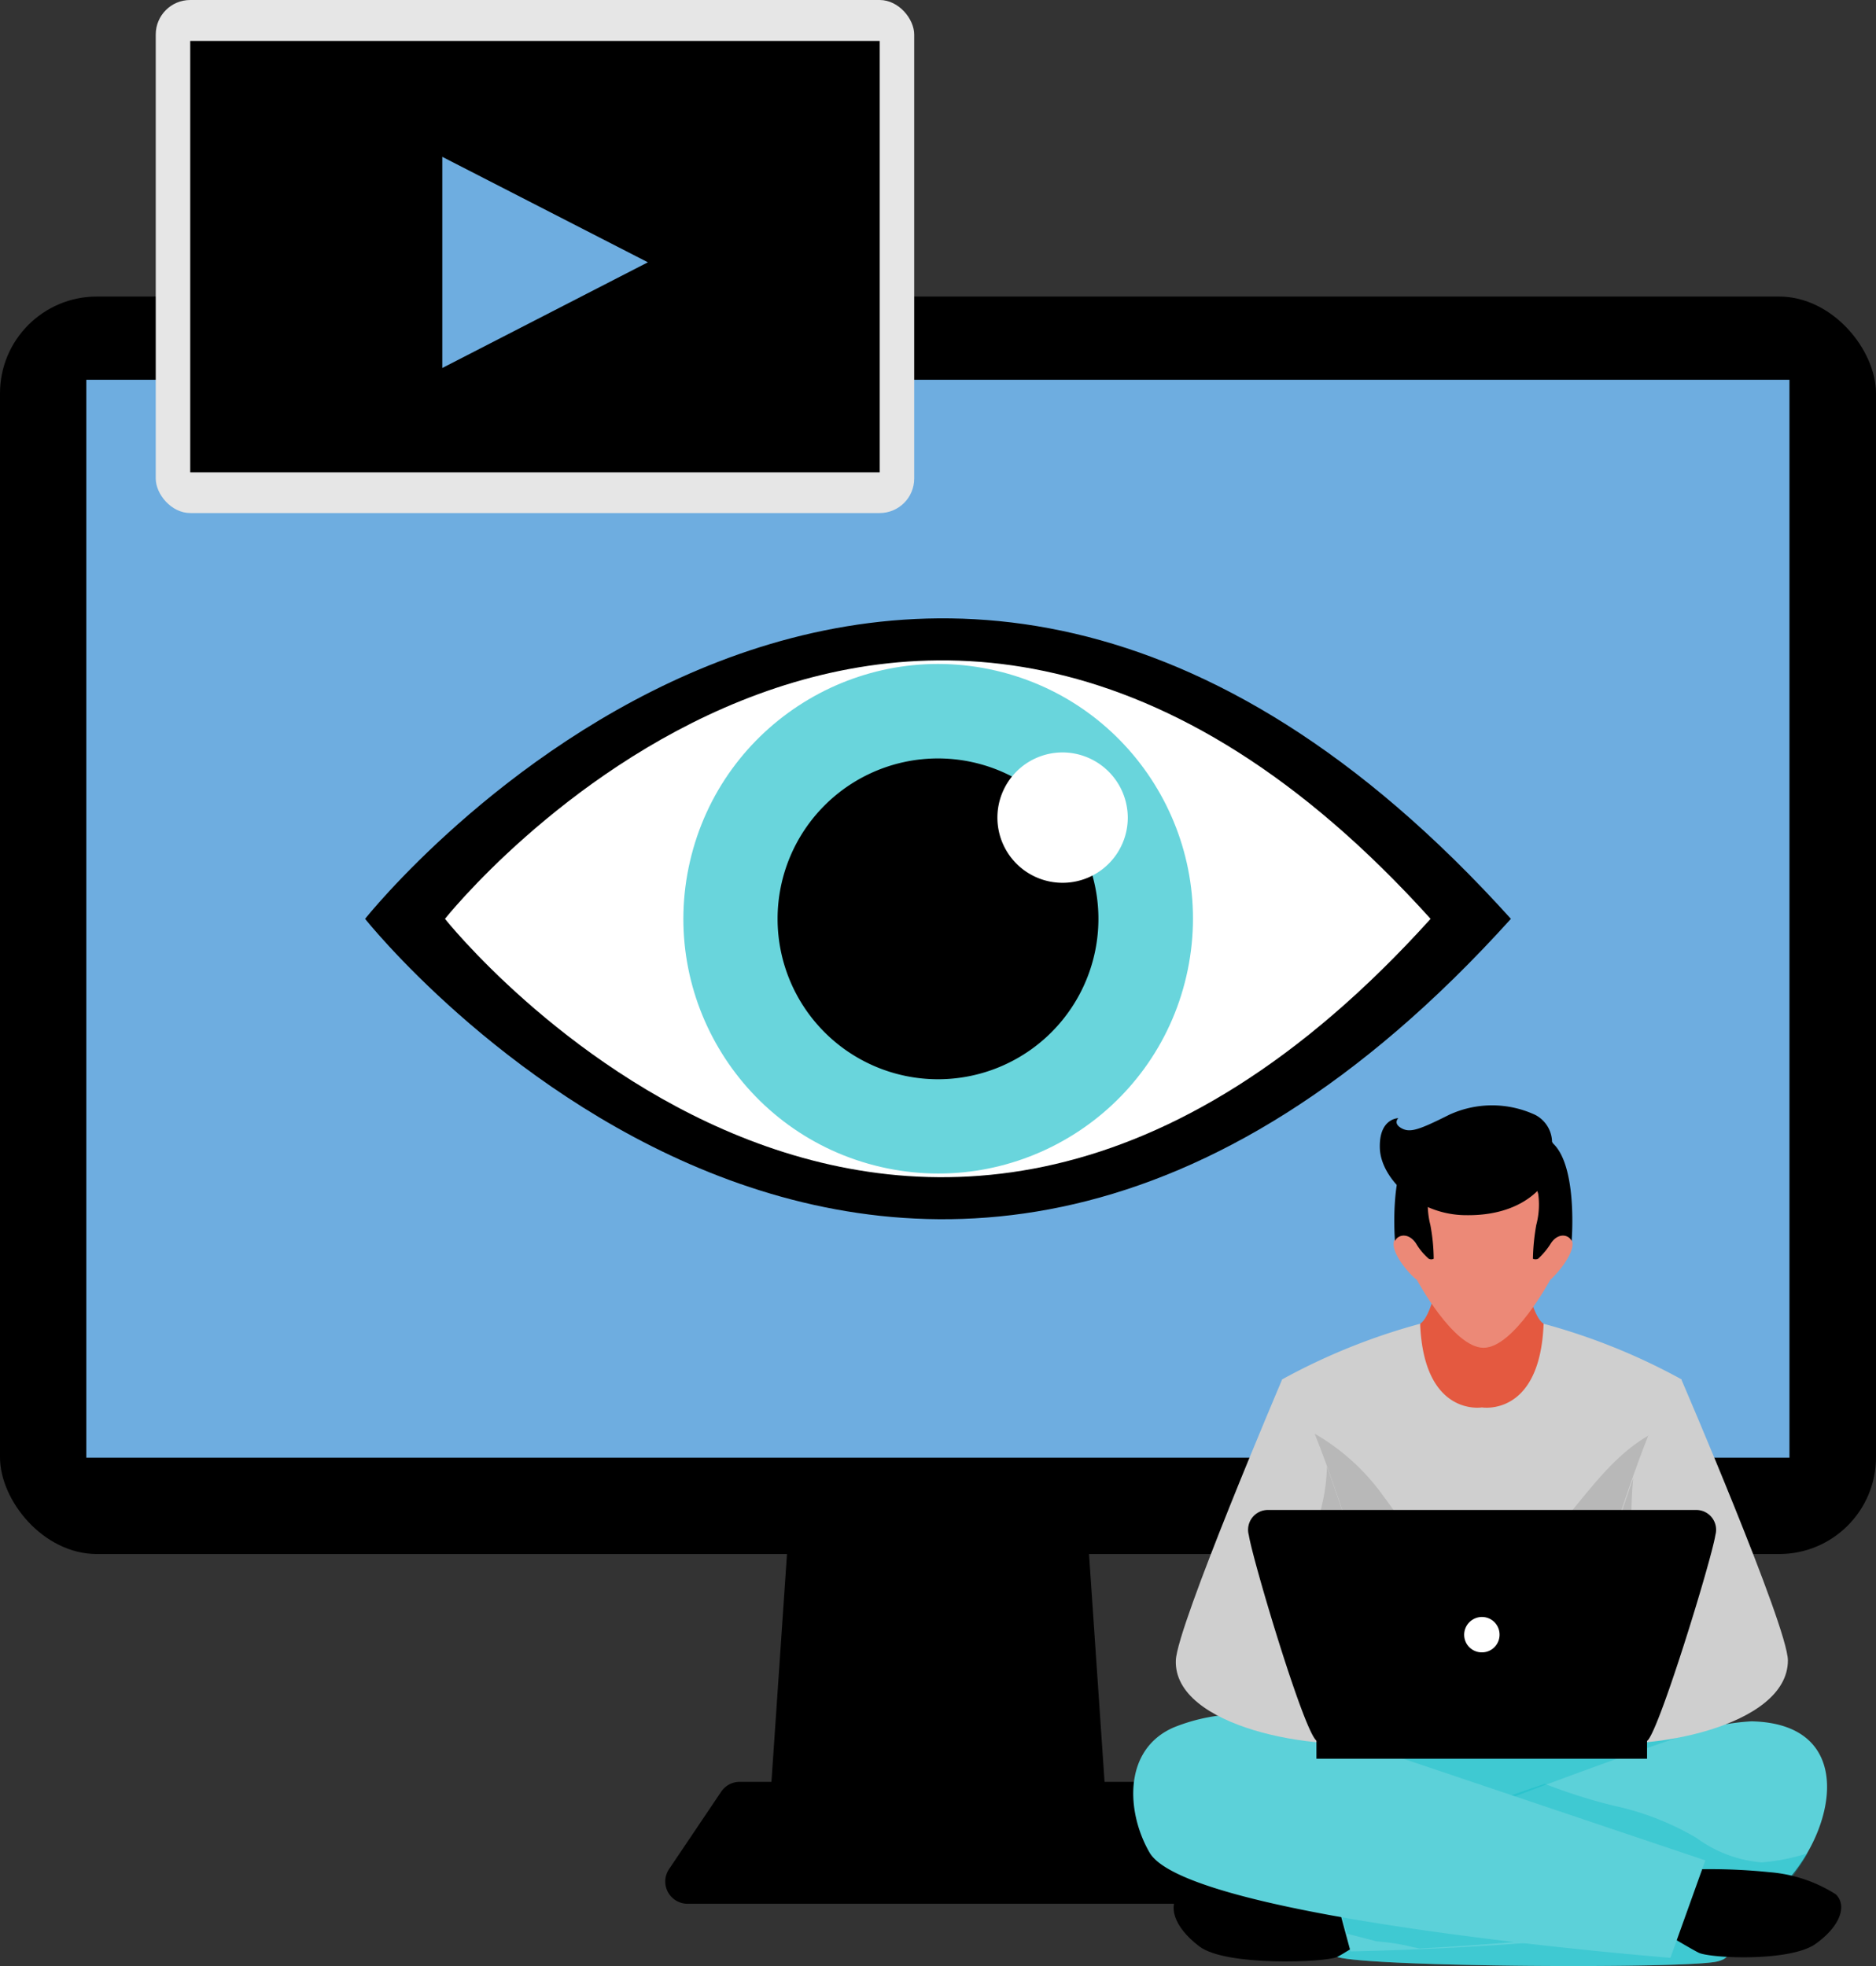 <svg xmlns="http://www.w3.org/2000/svg" viewBox="0 0 84.32 88.37"><rect x="0" y="0" width="84.32" height="88.37" fill="#333333" stroke="none"/><defs><style>.cls-1{isolation:isolate;}.cls-2{fill:#6eade0;}.cls-3{fill:#616161;}.cls-4{fill:#5cd1d9;}.cls-5{fill:#00b7c3;opacity:0.32;mix-blend-mode:multiply;}.cls-6{fill:#e45940;}.cls-7{fill:#ec8977;}.cls-8{fill:#cfcfcf;}.cls-9{fill:#b8b8b8;}.cls-10{fill:#fff;}.cls-11{fill:#69d5dc;}.cls-12{fill:#e6e6e6;}</style></defs><title>web</title><g class="cls-1"><g id="Capa_2" data-name="Capa 2"><g id="Layer_1" data-name="Layer 1"><polygon points="49.88 83.52 34.44 83.52 35.71 64.9 48.61 64.9 49.88 83.52"/><path d="M51.91,80.54a1,1,0,0,0-.84-.45H33.25a1,1,0,0,0-.84.45L30.08,84a1,1,0,0,0,.84,1.57H53.4A1,1,0,0,0,54.24,84Z"/><rect y="13.33" width="84.32" height="56.52" rx="4.35"/><rect class="cls-2" x="3.88" y="17.07" width="76.55" height="48.45"/><path class="cls-3" d="M70.43,79.9c-8.89-1.65-19.26-3.6-19.29-.16,0,3.26,3.92,5.78,7.32,7.39A29,29,0,0,1,64.36,86c3.48-.54,6.9,0,10.39,0a13.94,13.94,0,0,0,5.56-4.11S77.29,81.17,70.43,79.9Z"/><path class="cls-4" d="M62.94,86.07c.29.15-3.11,1.75-2.84,1.89,1.45.46,15.78.54,17.1.2,2.27-.58-4.21-3.4-2-3.87,3.72-2.64,5.82-6.08,3.8-6.51-2.27-.49-5.83.71-8.13,1a8.74,8.74,0,0,1-4.43-.28l-5.59-.62C55.16,79,54,81,53.92,81c0,.82,4.18,2.51,7.93,4.49A4.06,4.06,0,0,1,62.94,86.07Z"/><path class="cls-5" d="M62.94,86.07c.29.15-3.11,1.75-2.84,1.89,1.45.46,15.78.54,17.1.2,2.27-.58-4.21-3.4-2-3.87,3.72-2.64,5.82-6.08,3.8-6.51-2.27-.49-5.83.71-8.13,1a8.74,8.74,0,0,1-4.43-.28l-5.59-.62C55.16,79,54,81,53.92,81c0,.82,4.18,2.51,7.93,4.49A4.06,4.06,0,0,1,62.94,86.07Z"/><path d="M60.8,83.87l1.82,2.46s-2,1.38-2.52,1.63-5,.43-6.19-.47S52.5,85.63,53,85.13s2.34-.83,3.16-.94C58,84,60.8,83.87,60.8,83.87Z"/><path class="cls-4" d="M59.7,84l1,3.71s17.62-.26,19.46-3c2.37-2.44,3.33-7.24-1.44-7.34A10.53,10.53,0,0,0,75.7,78C69.24,80.17,59.7,84,59.7,84Z"/><path class="cls-5" d="M79.18,83.71a5.72,5.72,0,0,1-2.93-1.1,12.45,12.45,0,0,0-3.64-1.43c-1.12-.26-2.28-.65-3.18-1C64.31,81.89,59.7,84,59.7,84l.83,2.91,1.35.35a9.56,9.56,0,0,1,1.59.25l.34.07c5.06-.28,15.27-1.06,16.62-3.05a11.43,11.43,0,0,0,.82-1.23A9.05,9.05,0,0,1,79.18,83.71Z"/><path d="M74.88,84.09,73.35,86s2.49,1.52,3,1.77,4.12.42,5.26-.4,1.4-1.73.91-2.22a6.49,6.49,0,0,0-3-1A26.08,26.08,0,0,0,74.88,84.09Z"/><path class="cls-4" d="M76.65,83.62,75.08,88s-21.65-1.71-23.41-4.73c-1.05-1.81-1.2-4.62,1.07-5.62a8.18,8.18,0,0,1,6.17,0C65.89,80,76.65,83.62,76.65,83.62Z"/><path class="cls-6" d="M68.14,54.83H65.07S64.63,59,63.83,59.5c0,0-1,4.93,2.78,4.93,4.54,0,2.77-4.93,2.77-4.93C68.58,59,68.14,54.83,68.14,54.83Z"/><path class="cls-7" d="M70.59,55.65c-.42-.49-.93.25-.93.25s.7-2.76,0-4-3-.57-3-.57-2.27-.64-3,.57,0,4,0,4-.51-.74-.93-.25.7,1.72.95,1.87c0,0,1.64,3.06,3,3.06s3-3.06,3-3.06C69.89,57.37,71,56.14,70.59,55.65Z"/><path d="M66.11,52.45s-1.72.31-1.91,1.23a3.78,3.78,0,0,0,.09,1.38,8.58,8.58,0,0,1,.15,1.52.24.24,0,0,1-.22,0,2.78,2.78,0,0,1-.58-.7c-.33-.48-.8-.4-.94-.1,0,0-.38-4.53,1.52-4.69S66.11,52.45,66.11,52.45Z"/><path d="M67.23,52.45s1.72.31,1.91,1.23a3.57,3.57,0,0,1-.09,1.38,9.65,9.65,0,0,0-.15,1.52.27.27,0,0,0,.23,0,3.28,3.28,0,0,0,.58-.7c.32-.48.79-.4.93-.1,0,0,.38-4.53-1.51-4.69S67.23,52.45,67.23,52.45Z"/><path d="M69.76,51.32A1.4,1.4,0,0,0,69,50.11a4.6,4.6,0,0,0-3.87,0c-1.34.67-1.75.82-2.14.6s-.14-.45-.14-.45-.88,0-.83,1.36,1.71,3,3.89,3C69.2,54.66,70.27,52.33,69.76,51.32Z"/><path class="cls-8" d="M69.38,59.5c-.16,4.2-2.77,3.76-2.77,3.76S64,63.7,63.83,59.5A28.07,28.07,0,0,0,57.63,62a40.75,40.75,0,0,1,.92,7.73L60.93,79l5.68-1,5.67,1,2.38-9.23A40.75,40.75,0,0,1,75.58,62,28.07,28.07,0,0,0,69.38,59.5Z"/><path class="cls-9" d="M74.25,64.44c-2.59,1.38-3.85,4.56-6.37,6.12s-4.45-1.64-5.72-3.34A9.82,9.82,0,0,0,58,63.9a38.53,38.53,0,0,1,.56,5.85L60.93,79l5.68-.69,5.67.69,2.38-9.23A39.39,39.39,0,0,1,75.2,64C74.87,64.14,74.55,64.28,74.25,64.44Z"/><path class="cls-8" d="M57.63,62s-4.73,11.1-4.78,12.63c-.11,3,6.36,4.16,9.32,3.62l1.2-.22S59,61.94,57.63,62Z"/><path class="cls-8" d="M75.57,62s4.78,11.1,4.79,12.63c0,3-6.37,4.16-9.33,3.62l-1.2-.22S74.22,61.94,75.57,62Z"/><path class="cls-9" d="M59.64,65.92a8.14,8.14,0,0,1-.2,1.63c-.45,2-1.17,4.11-.42,6.16a32.57,32.57,0,0,0,2.33,4.6,3.64,3.64,0,0,0,.82,0l1.2-.22S61.36,70.66,59.64,65.92Z"/><path class="cls-9" d="M72.75,78.21a7.12,7.12,0,0,0,.57-3q-.1-3.09,0-6.18c0-.89,0-1.75.09-2.59-1.68,4.74-3.54,11.58-3.54,11.58l1.2.22A5.07,5.07,0,0,0,72.75,78.21Z"/><rect x="59.17" y="78.17" width="14.86" height="0.88"/><path d="M76.23,67.87H57A.89.89,0,0,0,56.13,69c.18,1.15,2.6,9.26,3.09,9.26H74c.43,0,2.92-8.11,3.1-9.26A.89.89,0,0,0,76.23,67.87Z"/><path class="cls-10" d="M67.4,73.48a.79.79,0,0,1-.79.79.79.79,0,0,1-.8-.79.8.8,0,0,1,.8-.8A.79.79,0,0,1,67.4,73.48Z"/><path d="M16.41,41.3s24.09,30.38,51.5,0C40.5,10.91,16.41,41.3,16.41,41.3Z"/><path class="cls-10" d="M20,41.3s20.72,26.13,44.3,0C40.73,15.16,20,41.3,20,41.3Z"/><circle class="cls-11" cx="42.16" cy="41.3" r="11.45" transform="translate(-7.58 73.05) rotate(-76.96)"/><path d="M49.37,41.3a7.21,7.21,0,1,1-7.21-7.21A7.21,7.21,0,0,1,49.37,41.3Z"/><path class="cls-10" d="M50.69,36.75a2.93,2.93,0,1,1-2.93-2.93A2.94,2.94,0,0,1,50.69,36.75Z"/><rect class="cls-12" x="7" width="34.09" height="23.06" rx="1.55"/><rect x="8.55" y="1.84" width="30.99" height="19.39"/><polygon class="cls-2" points="19.88 7.05 19.88 16.54 29.12 11.79 19.88 7.05"/></g></g></g></svg>